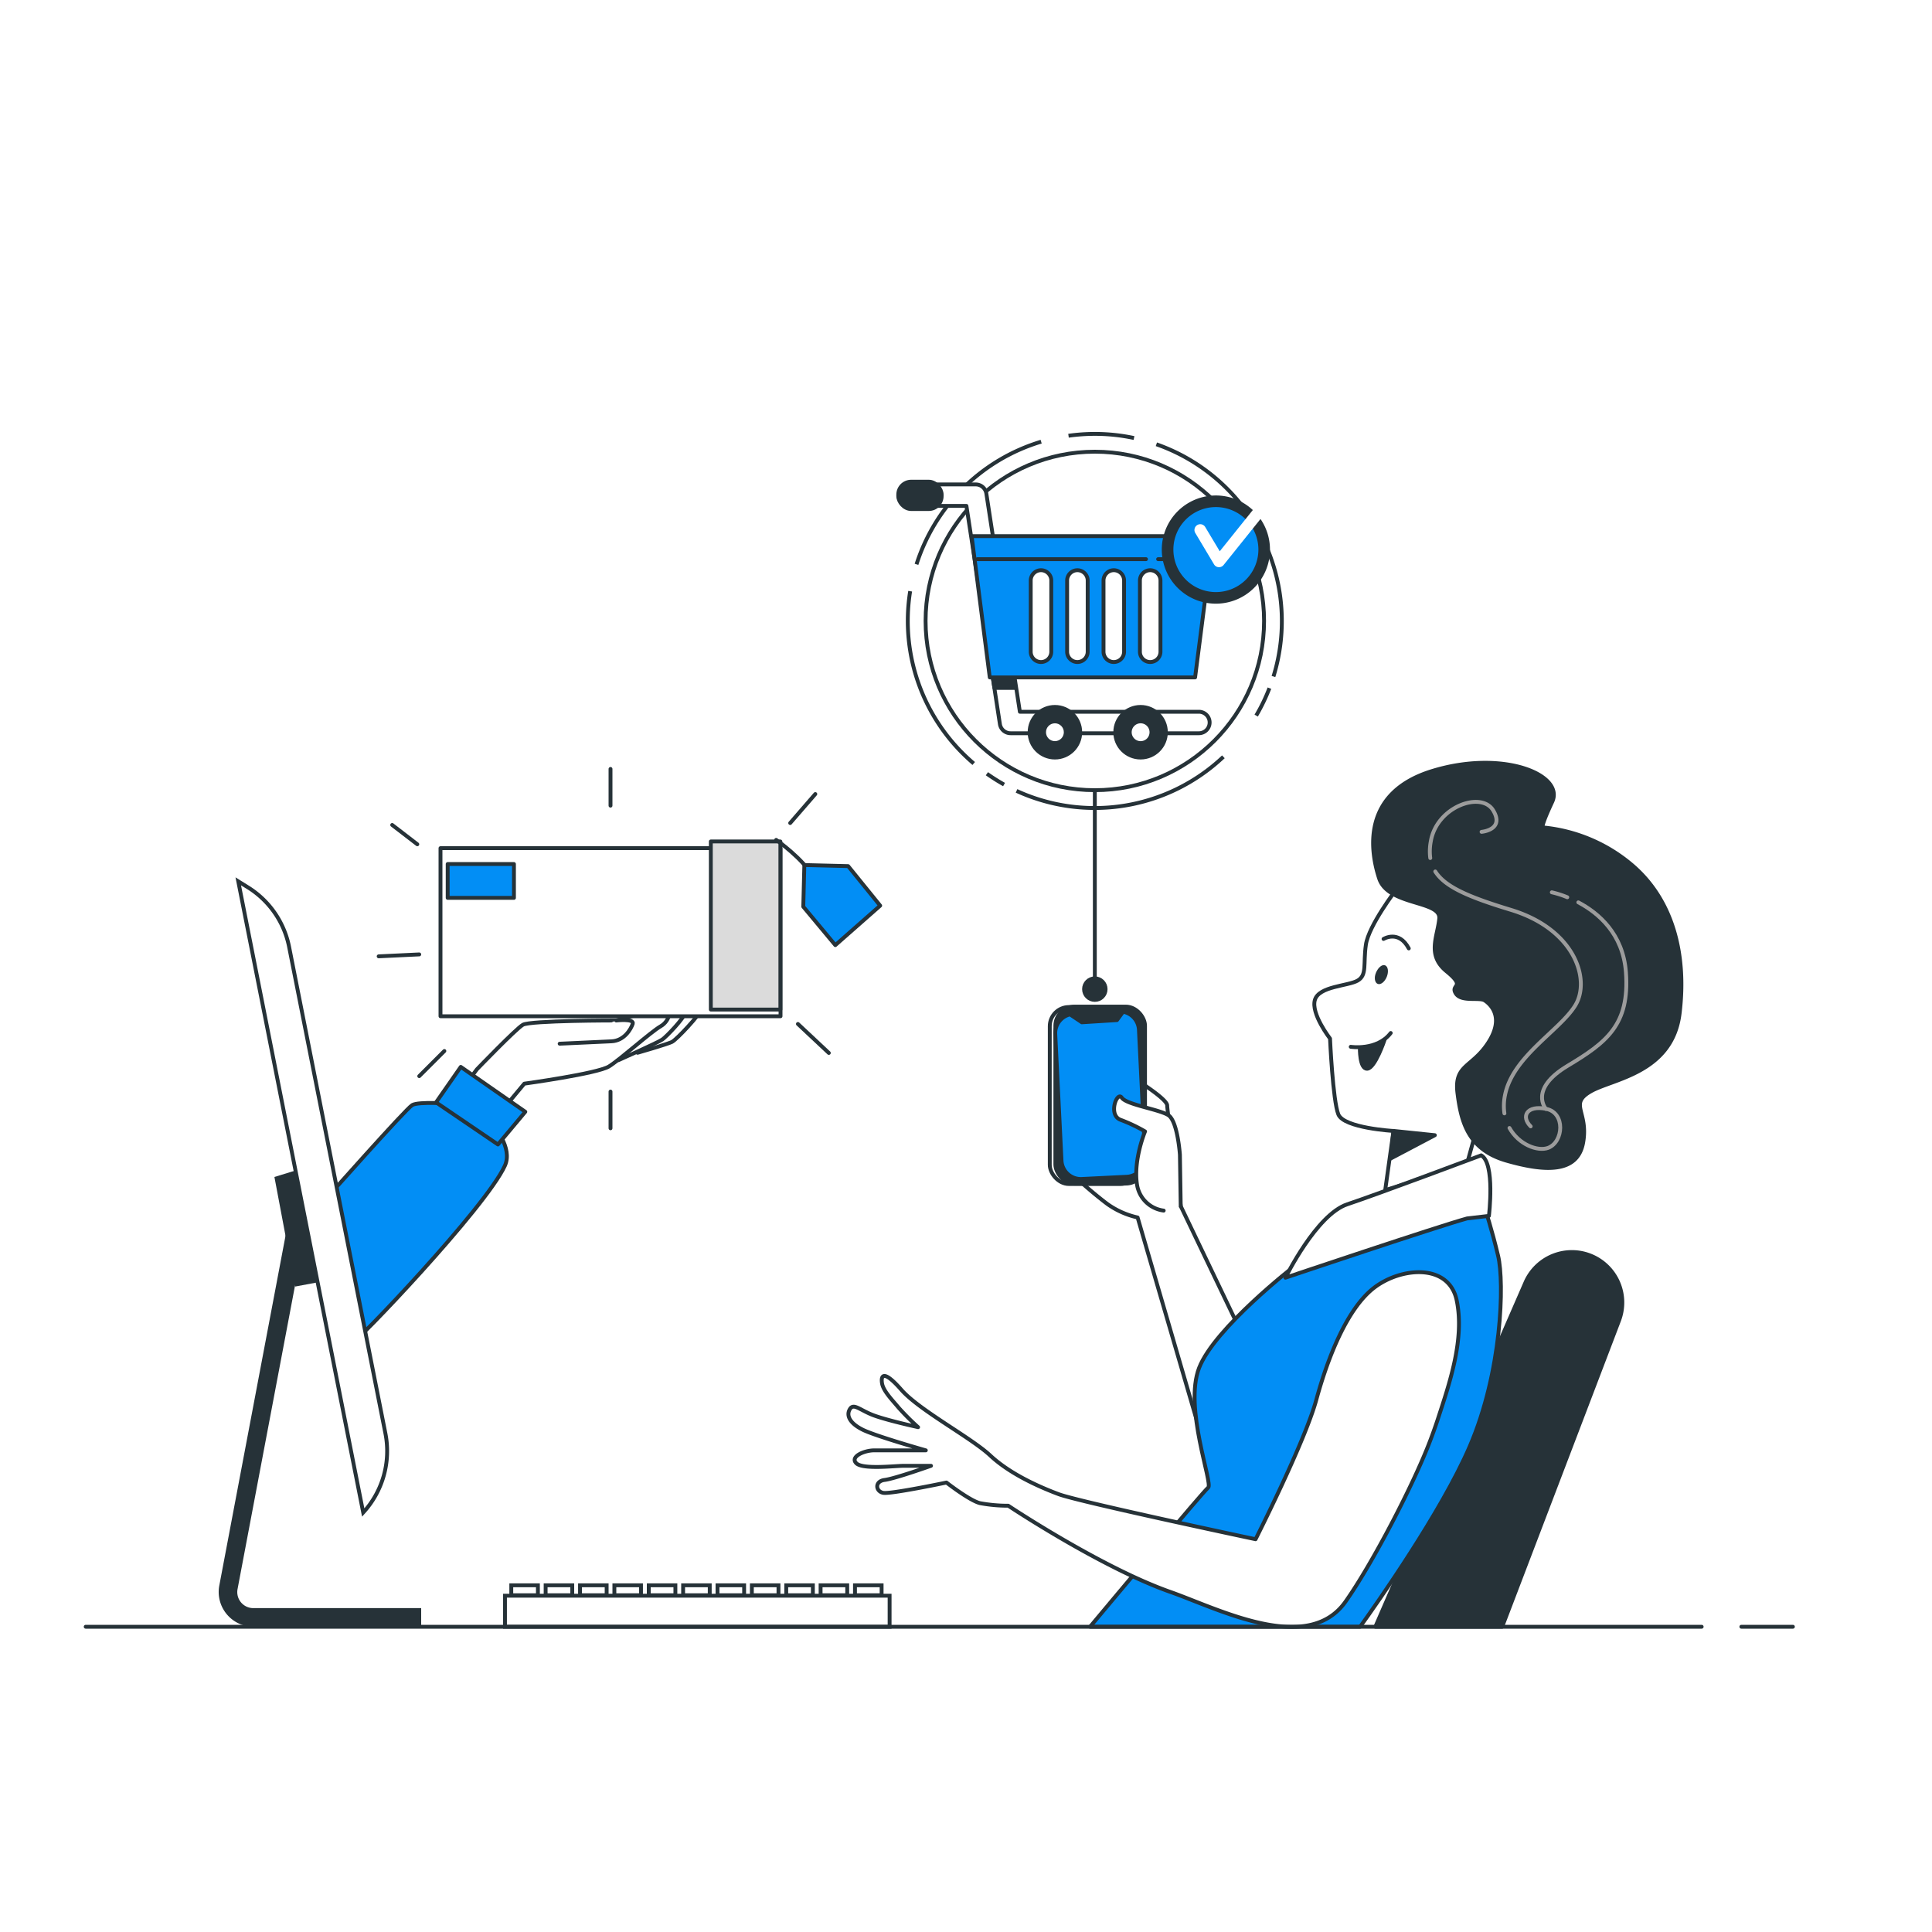 <svg class="animated" id="freepik_stories-in-no-time" xmlns="http://www.w3.org/2000/svg" viewBox="0 0 500 500" version="1.1" xmlns:xlink="http://www.w3.org/1999/xlink" xmlns:svgjs="http://svgjs.com/svgjs"><style>svg#freepik_stories-in-no-time:not(.animated) .animable {opacity: 0;}svg#freepik_stories-in-no-time.animated #freepik--shopping-cart--inject-45 {animation: 1.5s Infinite  linear floating;animation-delay: 0s;}svg#freepik_stories-in-no-time.animated #freepik--Box--inject-45 {animation: 3s Infinite  linear shake;animation-delay: 0s;}            @keyframes floating {                0% {                    opacity: 1;                    transform: translateY(0px);                }                50% {                    transform: translateY(-10px);                }                100% {                    opacity: 1;                    transform: translateY(0px);                }            }                    @keyframes shake {                10%, 90% {                    transform: translate3d(-1px, 0, 0);                  }                  20%, 80% {                    transform: translate3d(2px, 0, 0);                  }                  30%, 50%, 70% {                    transform: translate3d(-4px, 0, 0);                  }                  40%, 60% {                    transform: translate3d(4px, 0, 0);                  }            }        .animator-hidden { display: none; }</style><g id="freepik--background-simple--inject-45" class="animable animator-hidden" style="transform-origin: 249.42px 248.942px;"><path d="M130,421H432.7c3.16-3.58,6.89-9.51,7.81-10.74A189.79,189.79,0,0,0,463.29,370c24.28-58.18,20-125.82-5.49-183-18.9-42.32-51.94-78.85-98.41-97.06-42.87-16.81-102-21.17-138.41,10s-30.43,86.21-67,117.37c-1,.87-2.07,1.71-3.14,2.52-19.92,14.94-47.32,14.62-71,20.76-24.57,6.38-47.12,22.33-55.65,45-11.27,30-1.08,64.34,16.34,90.54C61.78,408.08,94.19,417.2,130,421Z" style="fill: #028EF5; transform-origin: 249.42px 248.942px;" id="elj6m03468so" class="animable"></path><g id="elig0934numbg"><path d="M130,421H432.7c3.16-3.58,6.89-9.51,7.81-10.74A189.79,189.79,0,0,0,463.29,370c24.28-58.18,20-125.82-5.49-183-18.9-42.32-51.94-78.85-98.41-97.06-42.87-16.81-102-21.17-138.41,10s-30.43,86.21-67,117.37c-1,.87-2.07,1.71-3.14,2.52-19.92,14.94-47.32,14.62-71,20.76-24.57,6.38-47.12,22.33-55.65,45-11.27,30-1.08,64.34,16.34,90.54C61.78,408.08,94.19,417.2,130,421Z" style="fill: rgb(255, 255, 255); opacity: 0.7; transform-origin: 249.42px 248.942px;" class="animable" id="eltv175e0rjnq"></path></g></g><g id="freepik--Window--inject-45" class="animable animator-hidden" style="transform-origin: 339.855px 192.33px;"><polygon points="336.59 79 220.69 79 219.16 94.93 336.59 94.93 336.59 79" style="fill: none; stroke: rgb(163, 163, 163); stroke-miterlimit: 10; transform-origin: 277.875px 86.965px;" id="elu7x10gtzs6" class="animable"></polygon><polygon points="336.59 94.93 220.69 94.93 219.16 110.87 336.59 110.87 336.59 94.93" style="fill: none; stroke: rgb(163, 163, 163); stroke-miterlimit: 10; transform-origin: 277.875px 102.9px;" id="eloympqdnolbi" class="animable"></polygon><polygon points="336.59 110.87 220.69 110.87 219.16 126.8 336.59 126.8 336.59 110.87" style="fill: none; stroke: rgb(163, 163, 163); stroke-miterlimit: 10; transform-origin: 277.875px 118.835px;" id="elfswzthz3f4g" class="animable"></polygon><polygon points="336.59 126.8 220.69 126.8 219.16 142.73 336.59 142.73 336.59 126.8" style="fill: none; stroke: rgb(163, 163, 163); stroke-miterlimit: 10; transform-origin: 277.875px 134.765px;" id="eldry8vd0eit9" class="animable"></polygon><polygon points="336.59 142.73 220.69 142.73 219.16 158.67 336.59 158.67 336.59 142.73" style="fill: none; stroke: rgb(163, 163, 163); stroke-miterlimit: 10; transform-origin: 277.875px 150.7px;" id="elsdrx4kzjwws" class="animable"></polygon><polygon points="336.59 158.67 220.69 158.67 219.16 174.6 336.59 174.6 336.59 158.67" style="fill: none; stroke: rgb(163, 163, 163); stroke-miterlimit: 10; transform-origin: 277.875px 166.635px;" id="el53pbmtxnzb" class="animable"></polygon><polygon points="336.59 174.6 220.69 174.6 219.16 190.53 336.59 190.53 336.59 174.6" style="fill: none; stroke: rgb(163, 163, 163); stroke-miterlimit: 10; transform-origin: 277.875px 182.565px;" id="el4ldqi47jfgx" class="animable"></polygon><polygon points="336.59 190.53 220.69 190.53 219.16 206.47 336.59 206.47 336.59 190.53" style="fill: none; stroke: rgb(163, 163, 163); stroke-miterlimit: 10; transform-origin: 277.875px 198.5px;" id="elykv0mynlrcp" class="animable"></polygon><polygon points="336.59 206.47 220.69 206.47 219.16 222.4 336.59 222.4 336.59 206.47" style="fill: none; stroke: rgb(163, 163, 163); stroke-miterlimit: 10; transform-origin: 277.875px 214.435px;" id="el5gqcrbu6k8" class="animable"></polygon><polygon points="336.59 222.4 220.69 222.4 219.16 238.33 336.59 238.33 336.59 222.4" style="fill: none; stroke: rgb(163, 163, 163); stroke-miterlimit: 10; transform-origin: 277.875px 230.365px;" id="el3vn2o9evts9" class="animable"></polygon><polygon points="336.59 238.33 220.69 238.33 219.16 254.27 336.59 254.27 336.59 238.33" style="fill: none; stroke: rgb(163, 163, 163); stroke-miterlimit: 10; transform-origin: 277.875px 246.3px;" id="elsz6b88v1q" class="animable"></polygon><polygon points="336.59 254.27 220.69 254.27 219.16 270.2 336.59 270.2 336.59 254.27" style="fill: none; stroke: rgb(163, 163, 163); stroke-miterlimit: 10; transform-origin: 277.875px 262.235px;" id="elv5vzavspn5" class="animable"></polygon><polygon points="336.59 270.2 220.69 270.2 219.16 286.13 336.59 286.13 336.59 270.2" style="fill: none; stroke: rgb(163, 163, 163); stroke-miterlimit: 10; transform-origin: 277.875px 278.165px;" id="el305f3b8lqeh" class="animable"></polygon><polygon points="336.59 286.13 220.69 286.13 219.16 302.07 336.59 302.07 336.59 286.13" style="fill: none; stroke: rgb(163, 163, 163); stroke-miterlimit: 10; transform-origin: 277.875px 294.1px;" id="ely7sakzmnx8j" class="animable"></polygon><polygon points="336.59 302.07 220.69 302.07 219.16 318 336.59 318 336.59 302.07" style="fill: none; stroke: rgb(163, 163, 163); stroke-miterlimit: 10; transform-origin: 277.875px 310.035px;" id="el1q9b6rxks9p" class="animable"></polygon><polygon points="455.72 79 339.83 79 338.3 94.93 455.72 94.93 455.72 79" style="fill: none; stroke: rgb(163, 163, 163); stroke-miterlimit: 10; transform-origin: 397.01px 86.965px;" id="elvm8beqmyz09" class="animable"></polygon><polygon points="455.72 94.93 339.83 94.93 338.3 110.87 455.72 110.87 455.72 94.93" style="fill: none; stroke: rgb(163, 163, 163); stroke-miterlimit: 10; transform-origin: 397.01px 102.9px;" id="eluo597ck6cs8" class="animable"></polygon><polygon points="455.72 110.87 339.83 110.87 338.3 126.8 455.72 126.8 455.72 110.87" style="fill: none; stroke: rgb(163, 163, 163); stroke-miterlimit: 10; transform-origin: 397.01px 118.835px;" id="elphzrdadvxh" class="animable"></polygon><polygon points="455.72 126.8 339.83 126.8 338.3 142.73 455.72 142.73 455.72 126.8" style="fill: none; stroke: rgb(163, 163, 163); stroke-miterlimit: 10; transform-origin: 397.01px 134.765px;" id="el29syh409v7g" class="animable"></polygon><polygon points="455.72 142.73 339.83 142.73 338.3 158.67 455.72 158.67 455.72 142.73" style="fill: none; stroke: rgb(163, 163, 163); stroke-miterlimit: 10; transform-origin: 397.01px 150.7px;" id="elpdclhdronu" class="animable"></polygon><polygon points="455.72 158.67 339.83 158.67 338.3 174.6 455.72 174.6 455.72 158.67" style="fill: none; stroke: rgb(163, 163, 163); stroke-miterlimit: 10; transform-origin: 397.01px 166.635px;" id="eldsfhsujbdhq" class="animable"></polygon><polygon points="455.72 174.6 339.83 174.6 338.3 190.53 455.72 190.53 455.72 174.6" style="fill: none; stroke: rgb(163, 163, 163); stroke-miterlimit: 10; transform-origin: 397.01px 182.565px;" id="el1faajdg24vx" class="animable"></polygon><polygon points="455.72 190.53 339.83 190.53 338.3 206.47 455.72 206.47 455.72 190.53" style="fill: none; stroke: rgb(163, 163, 163); stroke-miterlimit: 10; transform-origin: 397.01px 198.5px;" id="elreld2cb7gy" class="animable"></polygon><polygon points="455.72 206.47 339.83 206.47 338.3 222.4 455.72 222.4 455.72 206.47" style="fill: none; stroke: rgb(163, 163, 163); stroke-miterlimit: 10; transform-origin: 397.01px 214.435px;" id="eld3rdpb1d6lj" class="animable"></polygon><polygon points="455.72 222.4 339.83 222.4 338.3 238.33 455.72 238.33 455.72 222.4" style="fill: none; stroke: rgb(163, 163, 163); stroke-miterlimit: 10; transform-origin: 397.01px 230.365px;" id="elzsw3326ckpm" class="animable"></polygon><polygon points="455.72 238.33 339.83 238.33 338.3 254.27 455.72 254.27 455.72 238.33" style="fill: none; stroke: rgb(163, 163, 163); stroke-miterlimit: 10; transform-origin: 397.01px 246.3px;" id="el1s64jav0kdk" class="animable"></polygon><polygon points="455.72 254.27 339.83 254.27 338.3 270.2 455.72 270.2 455.72 254.27" style="fill: none; stroke: rgb(163, 163, 163); stroke-miterlimit: 10; transform-origin: 397.01px 262.235px;" id="el8gbesflk77y" class="animable"></polygon><polygon points="455.72 270.2 339.83 270.2 338.3 286.13 455.72 286.13 455.72 270.2" style="fill: none; stroke: rgb(163, 163, 163); stroke-miterlimit: 10; transform-origin: 397.01px 278.165px;" id="elb2bqjjqmqq" class="animable"></polygon><polygon points="455.72 286.13 339.83 286.13 338.3 302.07 455.72 302.07 455.72 286.13" style="fill: none; stroke: rgb(163, 163, 163); stroke-miterlimit: 10; transform-origin: 397.01px 294.1px;" id="elnv4vsl4l3g" class="animable"></polygon><polygon points="455.72 302.07 339.83 302.07 338.3 318 455.72 318 455.72 302.07" style="fill: none; stroke: rgb(163, 163, 163); stroke-miterlimit: 10; transform-origin: 397.01px 310.035px;" id="el8rasnhqqffu" class="animable"></polygon><rect x="216.45" y="66.66" width="245.08" height="12.02" style="fill: none; stroke: rgb(163, 163, 163); stroke-miterlimit: 10; transform-origin: 338.99px 72.67px;" id="elhqhqa9ta33q" class="animable"></rect><line x1="461.53" y1="78.68" x2="461.53" y2="290.37" style="fill: none; stroke: rgb(163, 163, 163); stroke-miterlimit: 10; transform-origin: 461.53px 184.525px;" id="elwfu6sk1wwsp" class="animable"></line><line x1="458.86" y1="79.02" x2="458.86" y2="224.26" style="fill: none; stroke: rgb(163, 163, 163); stroke-miterlimit: 10; transform-origin: 458.86px 151.64px;" id="eluolbnz1wze" class="animable"></line><rect x="459.97" y="289.9" width="3.29" height="5.39" style="fill: rgb(38, 50, 56); stroke: rgb(163, 163, 163); stroke-miterlimit: 10; transform-origin: 461.615px 292.595px;" id="elt7dx8chyqp" class="animable"></rect><rect x="457" y="223.1" width="3.3" height="5.39" style="fill: rgb(38, 50, 56); stroke: rgb(163, 163, 163); stroke-miterlimit: 10; transform-origin: 458.65px 225.795px;" id="eljkr3vqbr7q7" class="animable"></rect></g><g id="freepik--Picture--inject-45" class="animable animator-hidden" style="transform-origin: 111px 167.5px;"><rect x="48" y="89" width="126" height="157" style="fill: none; stroke: rgb(163, 163, 163); stroke-miterlimit: 10; transform-origin: 111px 167.5px;" id="ely3mum0ezf3h" class="animable"></rect><rect x="51.21" y="93" width="119.58" height="149" style="fill: none; stroke: rgb(163, 163, 163); stroke-miterlimit: 10; transform-origin: 111px 167.5px;" id="el0tib8be8pupd" class="animable"></rect><rect x="89" y="140.09" width="44" height="54.83" style="fill: rgb(214, 214, 214); transform-origin: 111px 167.505px;" id="el7pwnz5323sy" class="animable"></rect></g><g id="freepik--Plant--inject-45" class="animable animator-hidden" style="transform-origin: 151.026px 361.315px;"><path d="M152,397s.45-16.09-.12-29.93.58-43.52.58-43.52" style="fill: none; stroke: rgb(38, 50, 56); stroke-miterlimit: 10; transform-origin: 152.091px 360.275px;" id="elgtoqeiyv9o" class="animable"></path><line x1="152.19" y1="341.02" x2="145.9" y2="336.08" style="fill: none; stroke: rgb(38, 50, 56); stroke-miterlimit: 10; transform-origin: 149.045px 338.55px;" id="elqzw2u8dlhb" class="animable"></line><line x1="152.13" y1="344.43" x2="154.36" y2="340.81" style="fill: none; stroke: rgb(38, 50, 56); stroke-miterlimit: 10; transform-origin: 153.245px 342.62px;" id="el62if6ki5ox" class="animable"></line><line x1="151.61" y1="358.74" x2="157.2" y2="354.13" style="fill: none; stroke: rgb(38, 50, 56); stroke-miterlimit: 10; transform-origin: 154.405px 356.435px;" id="el1o2cq1otn3g" class="animable"></line><line x1="152.46" y1="329.65" x2="149.51" y2="326.97" style="fill: none; stroke: rgb(38, 50, 56); stroke-miterlimit: 10; transform-origin: 150.985px 328.31px;" id="elku83ke0suai" class="animable"></line><line x1="151.56" y1="361.26" x2="147.87" y2="357.3" style="fill: none; stroke: rgb(38, 50, 56); stroke-miterlimit: 10; transform-origin: 149.715px 359.28px;" id="elcngzj41oj8j" class="animable"></line><line x1="151.89" y1="376.79" x2="144.21" y2="369.79" style="fill: none; stroke: rgb(38, 50, 56); stroke-miterlimit: 10; transform-origin: 148.05px 373.29px;" id="elrf81v49sht" class="animable"></line><path d="M152.08,385.42a44.81,44.81,0,0,0,5.7-2.65" style="fill: none; stroke: rgb(38, 50, 56); stroke-miterlimit: 10; transform-origin: 154.93px 384.095px;" id="el0wne8wu3qh5k" class="animable"></path><path d="M147.85,343.51c-3.09-2.39-13.43-2-15.43,3s4.31,13,10.41,12.45c2.38-.22,3.41-.39,4.34-1.72h0l-8.5-8.31,9.2,7.39a7.21,7.21,0,0,0,.63-1.51c.11-.37.2-.76.29-1.18C149.38,350.66,150.73,345.74,147.85,343.51Z" style="fill: #028EF5; transform-origin: 140.834px 350.539px;" id="elwhkftf8zd3" class="animable"></path><path d="M167.85,337.77a1.36,1.36,0,0,1,0,.17c-.83,3.69-5.05,5.78-8.6,5.47a8.75,8.75,0,0,1-1.46-.27,10.17,10.17,0,0,0-.91,8.95,5.38,5.38,0,0,0,.6,1.17c1-.85,12.23-10.4,12.23-10.4l-11.61,11.19c3.49,3.75,11.71,3.24,14.57-3.71S171.88,338.76,167.85,337.77Z" style="fill: #028EF5; transform-origin: 164.965px 347.068px;" id="elqm0b0qclabf" class="animable"></path><path d="M162.16,324.86c-6-1.33-11.41,1.41-11.31,7.69a10.16,10.16,0,0,0,3.35,7.37l6.14-8.52-5.22,9.23a9,9,0,0,0,1.56.84,8.12,8.12,0,0,0,2.39.57c3.54.31,7.76-1.78,8.6-5.47C168.6,332.44,168.18,326.18,162.16,324.86Z" style="fill: #028EF5; transform-origin: 159.448px 333.301px;" id="elkqfwup5lceh" class="animable"></path><path d="M155.13,303a47.8,47.8,0,0,0-4.47,2.07c-3.85,1.88-6.89,8-3.85,13.19a9.09,9.09,0,0,0,5.15,4.51l1.54-15L152.88,323a4,4,0,0,0,.88,0c2.5-.26,6.46-3.25,6.84-9.39S155.13,303,155.13,303Z" style="fill: #028EF5; transform-origin: 153.094px 313.012px;" id="elno99lgqnuib" class="animable"></path><path d="M137.54,316.62l11.62,9.29a3.23,3.23,0,0,0,.11-1.31c-.53-5.32-5.84-8.4-9.35-9.51s-5.93.87-3.68,6,8.17,7.52,10.81,6.78a3,3,0,0,0,1.6-1Z" style="fill: #028EF5; transform-origin: 142.331px 321.397px;" id="elqwxjrnbjwzs" class="animable"></path><path d="M145.54,328.53c-2.51.08-6.57-1.71-8.94-5.16a4.75,4.75,0,0,0-5.12,4.16c-1.18,5.55,2.83,11.35,8.61,10.64a7.67,7.67,0,0,0,4.82-2.05l-10.34-9.43,11.06,8.43a3.43,3.43,0,0,0,.41-1.28A9.24,9.24,0,0,0,145.54,328.53Z" style="fill: #028EF5; transform-origin: 138.748px 330.791px;" id="elt6e25kewan" class="animable"></path><path d="M145.48,359.35a8.87,8.87,0,0,1-3,.71c-3.78.35-7.63-2.61-9.55-6.09-2.32.38-4.17,1.62-4.62,4.16-1.14,6.49,4.86,15,10.93,13.69a8.69,8.69,0,0,0,4.22-2.15l-13.25-12.74,14,11.88a7.41,7.41,0,0,0,1.5-3.54A8.14,8.14,0,0,0,145.48,359.35Z" style="fill: #028EF5; transform-origin: 137.164px 362.962px;" id="el072rfl1uv7ms" class="animable"></path><path d="M172.13,372.66c-4.45-5.15-9.76-.54-9.76-.54s-3.25,1.08-4.47,5.68a7,7,0,0,0,.16,4.25l13.4-7.81-13.08,8.54c1.22,2.31,3.88,3.73,7.53,2.7C171.81,383.83,176.59,377.82,172.13,372.66Z" style="fill: #028EF5; transform-origin: 165.763px 378.022px;" id="el0psn2bvqc6d" class="animable"></path><rect x="142.48" y="392.16" width="18.55" height="27.47" style="fill: rgb(38, 50, 56); transform-origin: 151.755px 405.895px;" id="el0tua7yf8v1" class="animable"></rect></g><g id="freepik--Character--inject-45" class="animable" style="transform-origin: 327.362px 309.215px;"><path d="M305.59,312.18l-.72-5.56c-.78-5.3-2.8-19.18-2.8-20.52,0-1.65-7.66-6.41-7.66-6.41l-9.22,13.12-6.33,12.35s4.07,3.69,7.68,6.4a21.47,21.47,0,0,0,7.87,3.52l18.45,63.28,12.41-25.08Z" style="fill: rgb(255, 255, 255); stroke: rgb(38, 50, 56); stroke-linecap: round; stroke-linejoin: round; transform-origin: 302.065px 329.025px;" id="elsgq183w517" class="animable"></path><g id="ellx8f40jdph"><rect x="271.68" y="260.62" width="23.2" height="45.8" rx="4.96" style="fill: rgb(255, 255, 255); stroke: rgb(38, 50, 56); stroke-linecap: round; stroke-linejoin: round; transform-origin: 283.28px 283.52px; transform: rotate(-2.82deg);" class="animable" id="elf38laa75a0o"></rect></g><g id="el2kf9jv5dj8d"><rect x="273.13" y="260.51" width="23.2" height="45.8" rx="4.96" style="fill: rgb(38, 50, 56); stroke: rgb(38, 50, 56); stroke-linecap: round; stroke-linejoin: round; transform-origin: 284.73px 283.41px; transform: rotate(-2.82deg);" class="animable" id="elz2914f6am5"></rect></g><path d="M294.75,266.48a5,5,0,0,0-4.09-4.64L289.07,264l-9.1.57-2.84-1.9,12.49-.86h-.07l-11.74.58a5,5,0,0,0-4.71,5.2l1.62,32.82a5,5,0,0,0,5.2,4.71l11.73-.58a5,5,0,0,0,4.71-5.2Z" style="fill: #028EF5; stroke: rgb(38, 50, 56); stroke-linecap: round; stroke-linejoin: round; transform-origin: 284.73px 283.467px;" id="el25xrfg9lgsf" class="animable"></path><path d="M301.16,313.3a8,8,0,0,1-6.93-6.93c-.91-6.33,2.11-13.56,2.11-13.56a41.76,41.76,0,0,0-6.33-3c-3.32-1.21-.91-7.54.3-5.73s9.64,3,12.05,4.52,3,10.25,3,10.25l.21,13.34" style="fill: rgb(255, 255, 255); stroke: rgb(38, 50, 56); stroke-linecap: round; stroke-linejoin: round; transform-origin: 296.948px 298.528px;" id="elryaxiin5nh" class="animable"></path><path d="M388.76,421,419,341.76a13.07,13.07,0,0,0-7.09-16.69h0a13.08,13.08,0,0,0-17.1,6.8L355.94,421Z" style="fill: rgb(38, 50, 56); stroke: rgb(38, 50, 56); stroke-linecap: round; stroke-linejoin: round; transform-origin: 387.9px 372.514px;" id="elkqr2f2snx0a" class="animable"></path><path d="M312.67,385c-1.18.89-25.11,29.48-30.56,36H352c4.21-5.85,21.11-29.81,28.37-46.67,8.34-19.33,9-42.33,7.34-49.33s-3.34-12-3.34-12S352,318.67,335,327.67c0,0-20.67,16-24.67,26.33S314,384,312.67,385Z" style="fill: #028EF5; stroke: rgb(38, 50, 56); stroke-linecap: round; stroke-linejoin: round; transform-origin: 335.276px 367px;" id="elw04on6tp65" class="animable"></path><path d="M369.92,373.39c.77-2,1.49-4,2.15-6,3.09-9.44,7-20.82,4.93-30.82-2-9.67-14.33-8.67-21.33-3.34s-12,18-15,29-15.73,36.12-15.73,36.12-45.67-9.67-51-11.67-12.67-5.33-17.67-10-18.33-11.67-23-17-5.33-3.67-5-1.67,2.67,4.34,4.33,6.34a66.06,66.06,0,0,0,5,5s-7.66-1.67-11.33-3-5.33-3.34-6.33-1.67,0,3.67,3.33,5.33,16.33,5.34,16.33,5.34H226.27c-2.67,0-6.33,1.66-4.67,3.33s10,.67,12.34.67h7s-9.34,3.33-12,3.66-2.34,3-.34,3.34,16.34-2.67,16.34-2.67,6,4.67,8.66,5.33a39.48,39.48,0,0,0,7.34.67s24,16,42,22.33c12.37,4.36,35.45,16.41,45.27,2.51C355.18,404.64,365.6,384.59,369.92,373.39Z" style="fill: rgb(255, 255, 255); stroke: rgb(38, 50, 56); stroke-linecap: round; stroke-linejoin: round; transform-origin: 298.575px 375.131px;" id="el5b4k1iox1lr" class="animable"></path><path d="M361.35,230.22s-7.14,9.28-7.86,14.28.36,7.85-2.14,9.28-10,1.42-11.06,5,3.92,10,3.92,10,.72,16.06,2.15,19.62,14.27,4.29,14.27,4.29L358.49,308l21.06-6.42,5.71-20.7s8.21-3.57,11.06-15-2.14-23.2-14.63-30.69S361.35,230.22,361.35,230.22Z" style="fill: rgb(255, 255, 255); stroke: rgb(38, 50, 56); stroke-linecap: round; stroke-linejoin: round; transform-origin: 368.621px 268.906px;" id="el4ughdz5kxl5" class="animable"></path><polygon points="360.63 292.68 371.34 293.79 359.91 299.82 360.63 292.68" style="fill: rgb(38, 50, 56); stroke: rgb(38, 50, 56); stroke-linecap: round; stroke-linejoin: round; transform-origin: 365.625px 296.25px;" id="el5sylhbajzp7" class="animable"></polygon><path d="M349.57,270.91s6.78,1.07,10.35-3.57" style="fill: none; stroke: rgb(38, 50, 56); stroke-linecap: round; stroke-linejoin: round; transform-origin: 354.745px 269.178px;" id="elnj4tm4bz2xr" class="animable"></path><path d="M358.9,252.79c-.53,1.32-1.58,2.15-2.35,1.84s-1-1.63-.43-2.95,1.59-2.16,2.35-1.85S359.43,251.46,358.9,252.79Z" style="fill: rgb(38, 50, 56); transform-origin: 357.5px 252.23px;" id="elhkcriqijukt" class="animable"></path><path d="M358.06,243s3.94-2.45,6.53,2.45" style="fill: none; stroke: rgb(38, 50, 56); stroke-linecap: round; stroke-linejoin: round; transform-origin: 361.325px 243.919px;" id="elri1hzo75e9g" class="animable"></path><path d="M351.93,271.15s-.13,5.57,1.91,5.44,4.49-7.49,4.49-7.49S356.83,270.87,351.93,271.15Z" style="fill: rgb(38, 50, 56); stroke: rgb(38, 50, 56); stroke-linecap: round; stroke-linejoin: round; transform-origin: 355.129px 272.846px;" id="elp1rh55rsazk" class="animable"></path><path d="M383.33,299s-26.66,10-34.66,12.67-16,19-16,19,39.66-13.34,47-15.34l5.66-.66S387,301,383.33,299Z" style="fill: rgb(255, 255, 255); stroke: rgb(38, 50, 56); stroke-linecap: round; stroke-linejoin: round; transform-origin: 359.19px 314.835px;" id="el7n5v2i51x6" class="animable"></path><path d="M399.34,214.14s-.94.47,2.36-6.59-12.73-13.67-31.1-8-16,20.74-13.67,27.81,16,5.65,15.55,10.36-3.3,9.43,1.89,13.67.94,3.3,2.35,5.66,6.13.94,7.54,1.88,5.18,4.24.94,10.84-8.95,5.65-8,13.19,2.83,14.61,12.73,17.44,18.37,3.3,19.79-4.71-3.77-9.9,1.88-13.2,21.21-4.71,23.09-20.26S432.8,232.52,422,223.57A41.64,41.64,0,0,0,399.34,214.14Z" style="fill: rgb(38, 50, 56); stroke: rgb(38, 50, 56); stroke-linecap: round; stroke-linejoin: round; transform-origin: 395.255px 249.841px;" id="elxq28b9lxxf" class="animable"></path><path d="M390.65,291.92c2.41,4.29,7.28,6.15,10,5.15,4-1.52,4.54-9.09-.51-10.1s-6.56,2-4,4.54" style="fill: none; stroke: rgb(156, 156, 156); stroke-linecap: round; stroke-linejoin: round; transform-origin: 397.219px 292.052px;" id="elbh2iavdbtfw" class="animable"></path><path d="M371.45,225.54c2.53,4,8.67,6.63,19.56,9.93,16.66,5.05,20.7,18.18,16.66,24.74s-16.16,13.13-18.18,23.22a13.77,13.77,0,0,0-.15,4.71" style="fill: none; stroke: rgb(156, 156, 156); stroke-linecap: round; stroke-linejoin: round; transform-origin: 390.285px 256.84px;" id="elul5820rvsgf" class="animable"></path><path d="M383.43,215.28s6.06-.51,3-5.56-14.64-1-16.15,8.08a13.48,13.48,0,0,0-.13,4.26" style="fill: none; stroke: rgb(156, 156, 156); stroke-linecap: round; stroke-linejoin: round; transform-origin: 378.666px 214.791px;" id="elniksawqreip" class="animable"></path><path d="M408.47,233.53c5.21,2.75,11.58,8.13,12.32,18.1,1,13.63-5.05,18.17-15.14,24.23S400.09,287,400.09,287" style="fill: none; stroke: rgb(156, 156, 156); stroke-linecap: round; stroke-linejoin: round; transform-origin: 409.987px 260.265px;" id="elqbglvvmjmmo" class="animable"></path><path d="M401.61,230.93a25,25,0,0,1,4,1.28" style="fill: none; stroke: rgb(156, 156, 156); stroke-linecap: round; stroke-linejoin: round; transform-origin: 403.61px 231.57px;" id="eljhzy8ytswkf" class="animable"></path></g><g id="freepik--shopping-cart--inject-45" class="animable" style="transform-origin: 282.105px 185.535px;"><path d="M269.45,114.31a48.53,48.53,0,0,0-32.26,31.74" style="fill: none; stroke: rgb(38, 50, 56); stroke-miterlimit: 10; transform-origin: 253.32px 130.18px;" id="elm0jfm2ly38" class="animable"></path><path d="M293.48,113.36a48.38,48.38,0,0,0-10.14-1.07,49.29,49.29,0,0,0-6.81.48" style="fill: none; stroke: rgb(38, 50, 56); stroke-miterlimit: 10; transform-origin: 285.005px 112.825px;" id="el2s9t6btxiqw" class="animable"></path><path d="M329.57,175.08a48.48,48.48,0,0,0-30.3-60.1" style="fill: none; stroke: rgb(38, 50, 56); stroke-miterlimit: 10; transform-origin: 315.505px 145.03px;" id="elebj3cju5ea" class="animable"></path><path d="M325.1,185.19a47.89,47.89,0,0,0,3.43-7.1" style="fill: none; stroke: rgb(38, 50, 56); stroke-miterlimit: 10; transform-origin: 326.815px 181.64px;" id="elyl1bt4ag35n" class="animable"></path><path d="M263.08,204.68a48.45,48.45,0,0,0,53.53-8.82" style="fill: none; stroke: rgb(38, 50, 56); stroke-miterlimit: 10; transform-origin: 289.845px 202.485px;" id="elnfoyoyjdgbp" class="animable"></path><path d="M255.41,200.24a51,51,0,0,0,4.44,2.8" style="fill: none; stroke: rgb(38, 50, 56); stroke-miterlimit: 10; transform-origin: 257.63px 201.64px;" id="elkb7bz1ui35p" class="animable"></path><path d="M235.55,153A48.41,48.41,0,0,0,252,197.59" style="fill: none; stroke: rgb(38, 50, 56); stroke-miterlimit: 10; transform-origin: 243.467px 175.295px;" id="el0ajm1z6ptx0t" class="animable"></path><circle cx="283.34" cy="160.7" r="43.8" style="fill: rgb(255, 255, 255); stroke: rgb(38, 50, 56); stroke-miterlimit: 10; transform-origin: 283.34px 160.7px;" id="elrjm4qgvnuy" class="animable"></circle><path d="M310.27,189.76H261.53a2.79,2.79,0,0,1-2.76-2.39l-8.66-56.44H239.27a2.78,2.78,0,0,1,0-5.56h13.25a2.78,2.78,0,0,1,2.75,2.39l8.67,56.44h46.33a2.78,2.78,0,1,1,0,5.56Z" style="fill: rgb(255, 255, 255); stroke: rgb(38, 50, 56); stroke-linecap: round; stroke-linejoin: round; transform-origin: 274.77px 157.565px;" id="elgpg5apey3" class="animable"></path><rect x="232.47" y="124.66" width="11.23" height="7.08" rx="3.34" style="fill: rgb(38, 50, 56); stroke: rgb(38, 50, 56); stroke-linecap: round; stroke-linejoin: round; transform-origin: 238.085px 128.2px;" id="elgjf2w2xcfmj" class="animable"></rect><polygon points="257.36 178.03 262.79 178.03 262.17 174.06 256.73 174.06 257.36 178.03" style="fill: rgb(38, 50, 56); stroke: rgb(38, 50, 56); stroke-linecap: round; stroke-linejoin: round; transform-origin: 259.76px 176.045px;" id="eldx0jmh5sm4k" class="animable"></polygon><polygon points="309.29 175.31 256.15 175.31 251.46 138.75 313.98 138.75 309.29 175.31" style="fill: #028EF5; stroke: rgb(38, 50, 56); stroke-linecap: round; stroke-linejoin: round; transform-origin: 282.72px 157.03px;" id="elpe8aonfm02k" class="animable"></polygon><path d="M269.41,171.33h0a2.66,2.66,0,0,1-2.66-2.66V150.24a2.67,2.67,0,0,1,2.66-2.67h0a2.67,2.67,0,0,1,2.66,2.67v18.43A2.66,2.66,0,0,1,269.41,171.33Z" style="fill: rgb(255, 255, 255); stroke: rgb(38, 50, 56); stroke-linecap: round; stroke-linejoin: round; transform-origin: 269.41px 159.45px;" id="elv3lgyd9jbks" class="animable"></path><path d="M278.83,171.33h0a2.66,2.66,0,0,1-2.66-2.66V150.24a2.67,2.67,0,0,1,2.66-2.67h0a2.67,2.67,0,0,1,2.66,2.67v18.43A2.66,2.66,0,0,1,278.83,171.33Z" style="fill: rgb(255, 255, 255); stroke: rgb(38, 50, 56); stroke-linecap: round; stroke-linejoin: round; transform-origin: 278.83px 159.45px;" id="eloys353c4ij" class="animable"></path><path d="M288.25,171.33h0a2.66,2.66,0,0,1-2.66-2.66V150.24a2.67,2.67,0,0,1,2.66-2.67h0a2.67,2.67,0,0,1,2.66,2.67v18.43A2.66,2.66,0,0,1,288.25,171.33Z" style="fill: rgb(255, 255, 255); stroke: rgb(38, 50, 56); stroke-linecap: round; stroke-linejoin: round; transform-origin: 288.25px 159.45px;" id="elnc580ri8xqh" class="animable"></path><path d="M297.67,171.33h0a2.66,2.66,0,0,1-2.66-2.66V150.24a2.67,2.67,0,0,1,2.66-2.67h0a2.67,2.67,0,0,1,2.66,2.67v18.43A2.66,2.66,0,0,1,297.67,171.33Z" style="fill: rgb(255, 255, 255); stroke: rgb(38, 50, 56); stroke-linecap: round; stroke-linejoin: round; transform-origin: 297.67px 159.45px;" id="elg98sqzelned" class="animable"></path><circle cx="273.01" cy="189.5" r="6.55" style="fill: rgb(38, 50, 56); stroke: rgb(38, 50, 56); stroke-linecap: round; stroke-linejoin: round; transform-origin: 273.01px 189.5px;" id="el4vtq788jmew" class="animable"></circle><circle cx="273.01" cy="189.5" r="2.81" style="fill: rgb(255, 255, 255); stroke: rgb(38, 50, 56); stroke-linecap: round; stroke-linejoin: round; transform-origin: 273.01px 189.5px;" id="elreddbm6envq" class="animable"></circle><circle cx="295.18" cy="189.5" r="6.55" style="fill: rgb(38, 50, 56); stroke: rgb(38, 50, 56); stroke-linecap: round; stroke-linejoin: round; transform-origin: 295.18px 189.5px;" id="elpk9e8l5csx" class="animable"></circle><path d="M298,189.5a2.81,2.81,0,1,0-2.81,2.81A2.8,2.8,0,0,0,298,189.5Z" style="fill: rgb(255, 255, 255); stroke: rgb(38, 50, 56); stroke-linecap: round; stroke-linejoin: round; transform-origin: 295.19px 189.5px;" id="elmfsrkbiyegs" class="animable"></path><line x1="306.96" y1="144.71" x2="312.74" y2="144.71" style="fill: none; stroke: rgb(38, 50, 56); stroke-linecap: round; stroke-linejoin: round; transform-origin: 309.85px 144.71px;" id="el5jn11201785" class="animable"></line><line x1="299.72" y1="144.71" x2="303.82" y2="144.71" style="fill: none; stroke: rgb(38, 50, 56); stroke-linecap: round; stroke-linejoin: round; transform-origin: 301.77px 144.71px;" id="elrjlojs0mmoc" class="animable"></line><line x1="252.94" y1="144.71" x2="296.58" y2="144.71" style="fill: none; stroke: rgb(38, 50, 56); stroke-linecap: round; stroke-linejoin: round; transform-origin: 274.76px 144.71px;" id="el9ja5bd6kn7" class="animable"></line><line x1="283.34" y1="204.5" x2="283.34" y2="255.99" style="fill: rgb(255, 255, 255); stroke: rgb(38, 50, 56); stroke-miterlimit: 10; transform-origin: 283.34px 230.245px;" id="elnz7vmhouk3c" class="animable"></line><circle cx="283.34" cy="255.99" r="2.79" style="fill: rgb(38, 50, 56); stroke: rgb(38, 50, 56); stroke-linecap: round; stroke-linejoin: round; transform-origin: 283.34px 255.99px;" id="elg2trt4j9in8" class="animable"></circle><circle cx="314.67" cy="142.23" r="12.5" style="fill: #028EF5; transform-origin: 314.67px 142.23px;" id="elb2ljrdfwf4l" class="animable"></circle><path d="M314.67,156.23a14,14,0,1,1,14-14A14,14,0,0,1,314.67,156.23Zm0-25a11,11,0,1,0,11,11A11,11,0,0,0,314.67,131.23Z" style="fill: rgb(38, 50, 56); transform-origin: 314.67px 142.23px;" id="elfwybd245sh7" class="animable"></path><path d="M315.49,146.79h-.11a1.48,1.48,0,0,1-1.18-.72L309.38,138a1.5,1.5,0,1,1,2.57-1.54l3.72,6.21L326,129.79a1.5,1.5,0,0,1,2.34,1.88l-11.68,14.56A1.53,1.53,0,0,1,315.49,146.79Z" style="fill: rgb(255, 255, 255); transform-origin: 318.897px 138.011px;" id="elqzf594o5t" class="animable"></path></g><g id="freepik--Box--inject-45" class="animable" style="transform-origin: 155.895px 273.057px;"><path d="M165,272.46s7.66-2.19,8.91-2.82,7.34-7.19,7.34-8.12-2.19-.47-3.9.46-7,6.72-7,6.72Z" style="fill: rgb(255, 255, 255); stroke: rgb(38, 50, 56); stroke-linecap: round; stroke-linejoin: round; transform-origin: 173.125px 266.736px;" id="elcqjldshrjuu" class="animable"></path><path d="M160.15,274.33s10.16-4.53,11.26-5.31,5.62-5.47,5.94-7-3.13-1.09-4.07-.62-6.56,6.09-7.19,6.72-7,5.94-7,5.94S157,275.11,160.15,274.33Z" style="fill: rgb(255, 255, 255); stroke: rgb(38, 50, 56); stroke-linecap: round; stroke-linejoin: round; transform-origin: 167.891px 267.788px;" id="eltl3fx8wl49" class="animable"></path><path d="M123.43,276.73s10-10.4,11.89-11.52,24.15-1.11,24.15-1.11,10.77-3,12.63-3.35,1.49,3.35-1.11,4.84-10.41,8.54-13.38,10.4-21.92,4.46-21.92,4.46l-9.29,11.14-9.66-5.94Z" style="fill: rgb(255, 255, 255); stroke: rgb(38, 50, 56); stroke-linecap: round; stroke-linejoin: round; transform-origin: 145.002px 276.158px;" id="elnay7coy5c1j" class="animable"></path><path d="M159.47,264.1s4.75-.55,4.28.85-2.19,4.38-5.47,4.54l-13.44.62" style="fill: rgb(255, 255, 255); stroke: rgb(38, 50, 56); stroke-linecap: round; stroke-linejoin: round; transform-origin: 154.311px 267.052px;" id="eljonp9gz4bs" class="animable"></path><path d="M116.74,285.65s-8.41-.65-10.07.35S84,310.67,84,310.67l7.58,36.4c-.34,1.47,34.17-34.57,39.09-45.4,2.12-4.68-3-10.34-3-10.34Z" style="fill: #028EF5; stroke: rgb(38, 50, 56); stroke-linecap: round; stroke-linejoin: round; transform-origin: 107.592px 316.278px;" id="elrf871l5c6h9" class="animable"></path><polygon points="119.25 276.11 135.95 287.73 128.87 296.19 112.85 285.3 119.25 276.11" style="fill: #028EF5; stroke: rgb(38, 50, 56); stroke-linecap: round; stroke-linejoin: round; transform-origin: 124.4px 286.15px;" id="elf7xajnkdwx" class="animable"></polygon><g id="el45ccu6qke6"><rect x="114" y="219.5" width="88" height="43.5" style="fill: rgb(255, 255, 255); stroke: rgb(38, 50, 56); stroke-linecap: round; stroke-linejoin: round; transform-origin: 158px 241.25px; transform: rotate(-2.83deg);" class="animable" id="el67hofjplsww"></rect></g><g id="elj8bbkjlcz8l"><rect x="115.86" y="223.61" width="17.15" height="8.76" style="fill: #028EF5; stroke: rgb(38, 50, 56); stroke-linecap: round; stroke-linejoin: round; transform-origin: 124.435px 227.99px; transform: rotate(-2.82deg);" class="animable" id="elrbajiwqym4f"></rect></g><g id="elclt33q1ea99"><rect x="183.96" y="217.77" width="18" height="43.5" style="fill: rgb(219, 219, 219); stroke: rgb(38, 50, 56); stroke-linecap: round; stroke-linejoin: round; transform-origin: 192.96px 239.52px; transform: rotate(-2.83deg);" class="animable" id="elc63biksr9c9"></rect></g><path d="M200.87,217.36s7,4.85,9.78,9.83" style="fill: none; stroke: rgb(38, 50, 56); stroke-linecap: round; stroke-linejoin: round; transform-origin: 205.76px 222.275px;" id="el7ot2qj84yci" class="animable"></path><polygon points="208.16 223.87 207.89 234.65 216.18 244.6 227.79 234.38 219.5 224.15 208.16 223.87" style="fill: #028EF5; stroke: rgb(38, 50, 56); stroke-linecap: round; stroke-linejoin: round; transform-origin: 217.84px 234.235px;" id="el9mp9v0sotcg" class="animable"></polygon><line x1="158" y1="199" x2="158" y2="208.5" style="fill: none; stroke: rgb(38, 50, 56); stroke-linecap: round; stroke-linejoin: round; transform-origin: 158px 203.75px;" id="elw0qdw9avysr" class="animable"></line><line x1="158" y1="282.5" x2="158" y2="292" style="fill: none; stroke: rgb(38, 50, 56); stroke-linecap: round; stroke-linejoin: round; transform-origin: 158px 287.25px;" id="eluipwbtlrrqm" class="animable"></line><line x1="101.5" y1="213.5" x2="108" y2="218.5" style="fill: none; stroke: rgb(38, 50, 56); stroke-linecap: round; stroke-linejoin: round; transform-origin: 104.75px 216px;" id="elbc37zyn6tif" class="animable"></line><line x1="108.5" y1="247" x2="98" y2="247.5" style="fill: none; stroke: rgb(38, 50, 56); stroke-linecap: round; stroke-linejoin: round; transform-origin: 103.25px 247.25px;" id="el1c6ujhathox" class="animable"></line><line x1="115" y1="272" x2="108.5" y2="278.5" style="fill: none; stroke: rgb(38, 50, 56); stroke-linecap: round; stroke-linejoin: round; transform-origin: 111.75px 275.25px;" id="eldnbd0huhscp" class="animable"></line><line x1="206.5" y1="265" x2="214.5" y2="272.5" style="fill: none; stroke: rgb(38, 50, 56); stroke-linecap: round; stroke-linejoin: round; transform-origin: 210.5px 268.75px;" id="elvg4wma0s83i" class="animable"></line><line x1="204.5" y1="213" x2="211" y2="205.5" style="fill: none; stroke: rgb(38, 50, 56); stroke-linecap: round; stroke-linejoin: round; transform-origin: 207.75px 209.25px;" id="elrnq6ktbtf3o" class="animable"></line></g><g id="freepik--Device--inject-45" class="animable" style="transform-origin: 243.09px 324.545px;"><rect x="130.69" y="412.97" width="99.54" height="8.03" style="fill: rgb(255, 255, 255); stroke: rgb(38, 50, 56); stroke-linecap: round; stroke-miterlimit: 10; transform-origin: 180.46px 416.985px;" id="elj92ym379jgk" class="animable"></rect><rect x="132.32" y="410.27" width="6.89" height="2.58" style="fill: rgb(255, 255, 255); stroke: rgb(38, 50, 56); stroke-linecap: round; stroke-miterlimit: 10; transform-origin: 135.765px 411.56px;" id="eloca3uz998l9" class="animable"></rect><rect x="141.21" y="410.27" width="6.89" height="2.58" style="fill: rgb(255, 255, 255); stroke: rgb(38, 50, 56); stroke-linecap: round; stroke-miterlimit: 10; transform-origin: 144.655px 411.56px;" id="elnrs20z4lwgo" class="animable"></rect><rect x="150.11" y="410.27" width="6.89" height="2.58" style="fill: rgb(255, 255, 255); stroke: rgb(38, 50, 56); stroke-linecap: round; stroke-miterlimit: 10; transform-origin: 153.555px 411.56px;" id="eldv5datk1k9j" class="animable"></rect><rect x="159" y="410.27" width="6.89" height="2.58" style="fill: rgb(255, 255, 255); stroke: rgb(38, 50, 56); stroke-linecap: round; stroke-miterlimit: 10; transform-origin: 162.445px 411.56px;" id="el5l80ptydog9" class="animable"></rect><rect x="167.9" y="410.27" width="6.89" height="2.58" style="fill: rgb(255, 255, 255); stroke: rgb(38, 50, 56); stroke-linecap: round; stroke-miterlimit: 10; transform-origin: 171.345px 411.56px;" id="el0rnthfbwrb8" class="animable"></rect><rect x="176.79" y="410.27" width="6.89" height="2.58" style="fill: rgb(255, 255, 255); stroke: rgb(38, 50, 56); stroke-linecap: round; stroke-miterlimit: 10; transform-origin: 180.235px 411.56px;" id="elblyqu7nxkmt" class="animable"></rect><rect x="185.69" y="410.27" width="6.89" height="2.58" style="fill: rgb(255, 255, 255); stroke: rgb(38, 50, 56); stroke-linecap: round; stroke-miterlimit: 10; transform-origin: 189.135px 411.56px;" id="elkmco9rkbew" class="animable"></rect><rect x="194.58" y="410.27" width="6.89" height="2.58" style="fill: rgb(255, 255, 255); stroke: rgb(38, 50, 56); stroke-linecap: round; stroke-miterlimit: 10; transform-origin: 198.025px 411.56px;" id="elw3w68bkp0m" class="animable"></rect><rect x="203.48" y="410.27" width="6.89" height="2.58" style="fill: rgb(255, 255, 255); stroke: rgb(38, 50, 56); stroke-linecap: round; stroke-miterlimit: 10; transform-origin: 206.925px 411.56px;" id="el6zyk5hwsipg" class="animable"></rect><rect x="212.37" y="410.27" width="6.89" height="2.58" style="fill: rgb(255, 255, 255); stroke: rgb(38, 50, 56); stroke-linecap: round; stroke-miterlimit: 10; transform-origin: 215.815px 411.56px;" id="el1db7ngybjgs" class="animable"></rect><rect x="221.27" y="410.27" width="6.89" height="2.58" style="fill: rgb(255, 255, 255); stroke: rgb(38, 50, 56); stroke-linecap: round; stroke-miterlimit: 10; transform-origin: 224.715px 411.56px;" id="elda0xmgi5t1h" class="animable"></rect><path d="M109,421H65.57a9,9,0,0,1-8.82-10.64l19.4-102.47,4.73.9L61.48,411.25a4.15,4.15,0,0,0,4.09,4.93H109Z" style="fill: rgb(38, 50, 56); transform-origin: 82.8px 364.445px;" id="el1kcd14m5ojw" class="animable"></path><polygon points="77.98 302.46 71.02 304.6 76.37 332.96 84.94 331.36 77.98 302.46" style="fill: rgb(38, 50, 56); transform-origin: 77.98px 317.71px;" id="elbeqpsorzavd" class="animable"></polygon><path d="M94,391.44h0L61.66,228.09l2.48,1.54A23.54,23.54,0,0,1,74.81,245L99.75,371A23.51,23.51,0,0,1,94,391.44Z" style="fill: rgb(255, 255, 255); stroke: rgb(38, 50, 56); stroke-linecap: round; stroke-miterlimit: 10; transform-origin: 80.926px 309.765px;" id="eliw6ft4cagp" class="animable"></path><line x1="450.66" y1="421" x2="464" y2="421" style="fill: none; stroke: rgb(38, 50, 56); stroke-linecap: round; stroke-miterlimit: 10; transform-origin: 457.33px 421px;" id="elguxlwb5gz0l" class="animable"></line><line x1="22.18" y1="421" x2="440.39" y2="421" style="fill: none; stroke: rgb(38, 50, 56); stroke-linecap: round; stroke-miterlimit: 10; transform-origin: 231.285px 421px;" id="elxnnvqw1db8q" class="animable"></line></g><defs>     <filter id="active" height="200%">         <feMorphology in="SourceAlpha" result="DILATED" operator="dilate" radius="2"></feMorphology>                <feFlood flood-color="#32DFEC" flood-opacity="1" result="PINK"></feFlood>        <feComposite in="PINK" in2="DILATED" operator="in" result="OUTLINE"></feComposite>        <feMerge>            <feMergeNode in="OUTLINE"></feMergeNode>            <feMergeNode in="SourceGraphic"></feMergeNode>        </feMerge>    </filter>    <filter id="hover" height="200%">        <feMorphology in="SourceAlpha" result="DILATED" operator="dilate" radius="2"></feMorphology>                <feFlood flood-color="#ff0000" flood-opacity="0.5" result="PINK"></feFlood>        <feComposite in="PINK" in2="DILATED" operator="in" result="OUTLINE"></feComposite>        <feMerge>            <feMergeNode in="OUTLINE"></feMergeNode>            <feMergeNode in="SourceGraphic"></feMergeNode>        </feMerge>            <feColorMatrix type="matrix" values="0   0   0   0   0                0   1   0   0   0                0   0   0   0   0                0   0   0   1   0 "></feColorMatrix>    </filter></defs></svg>